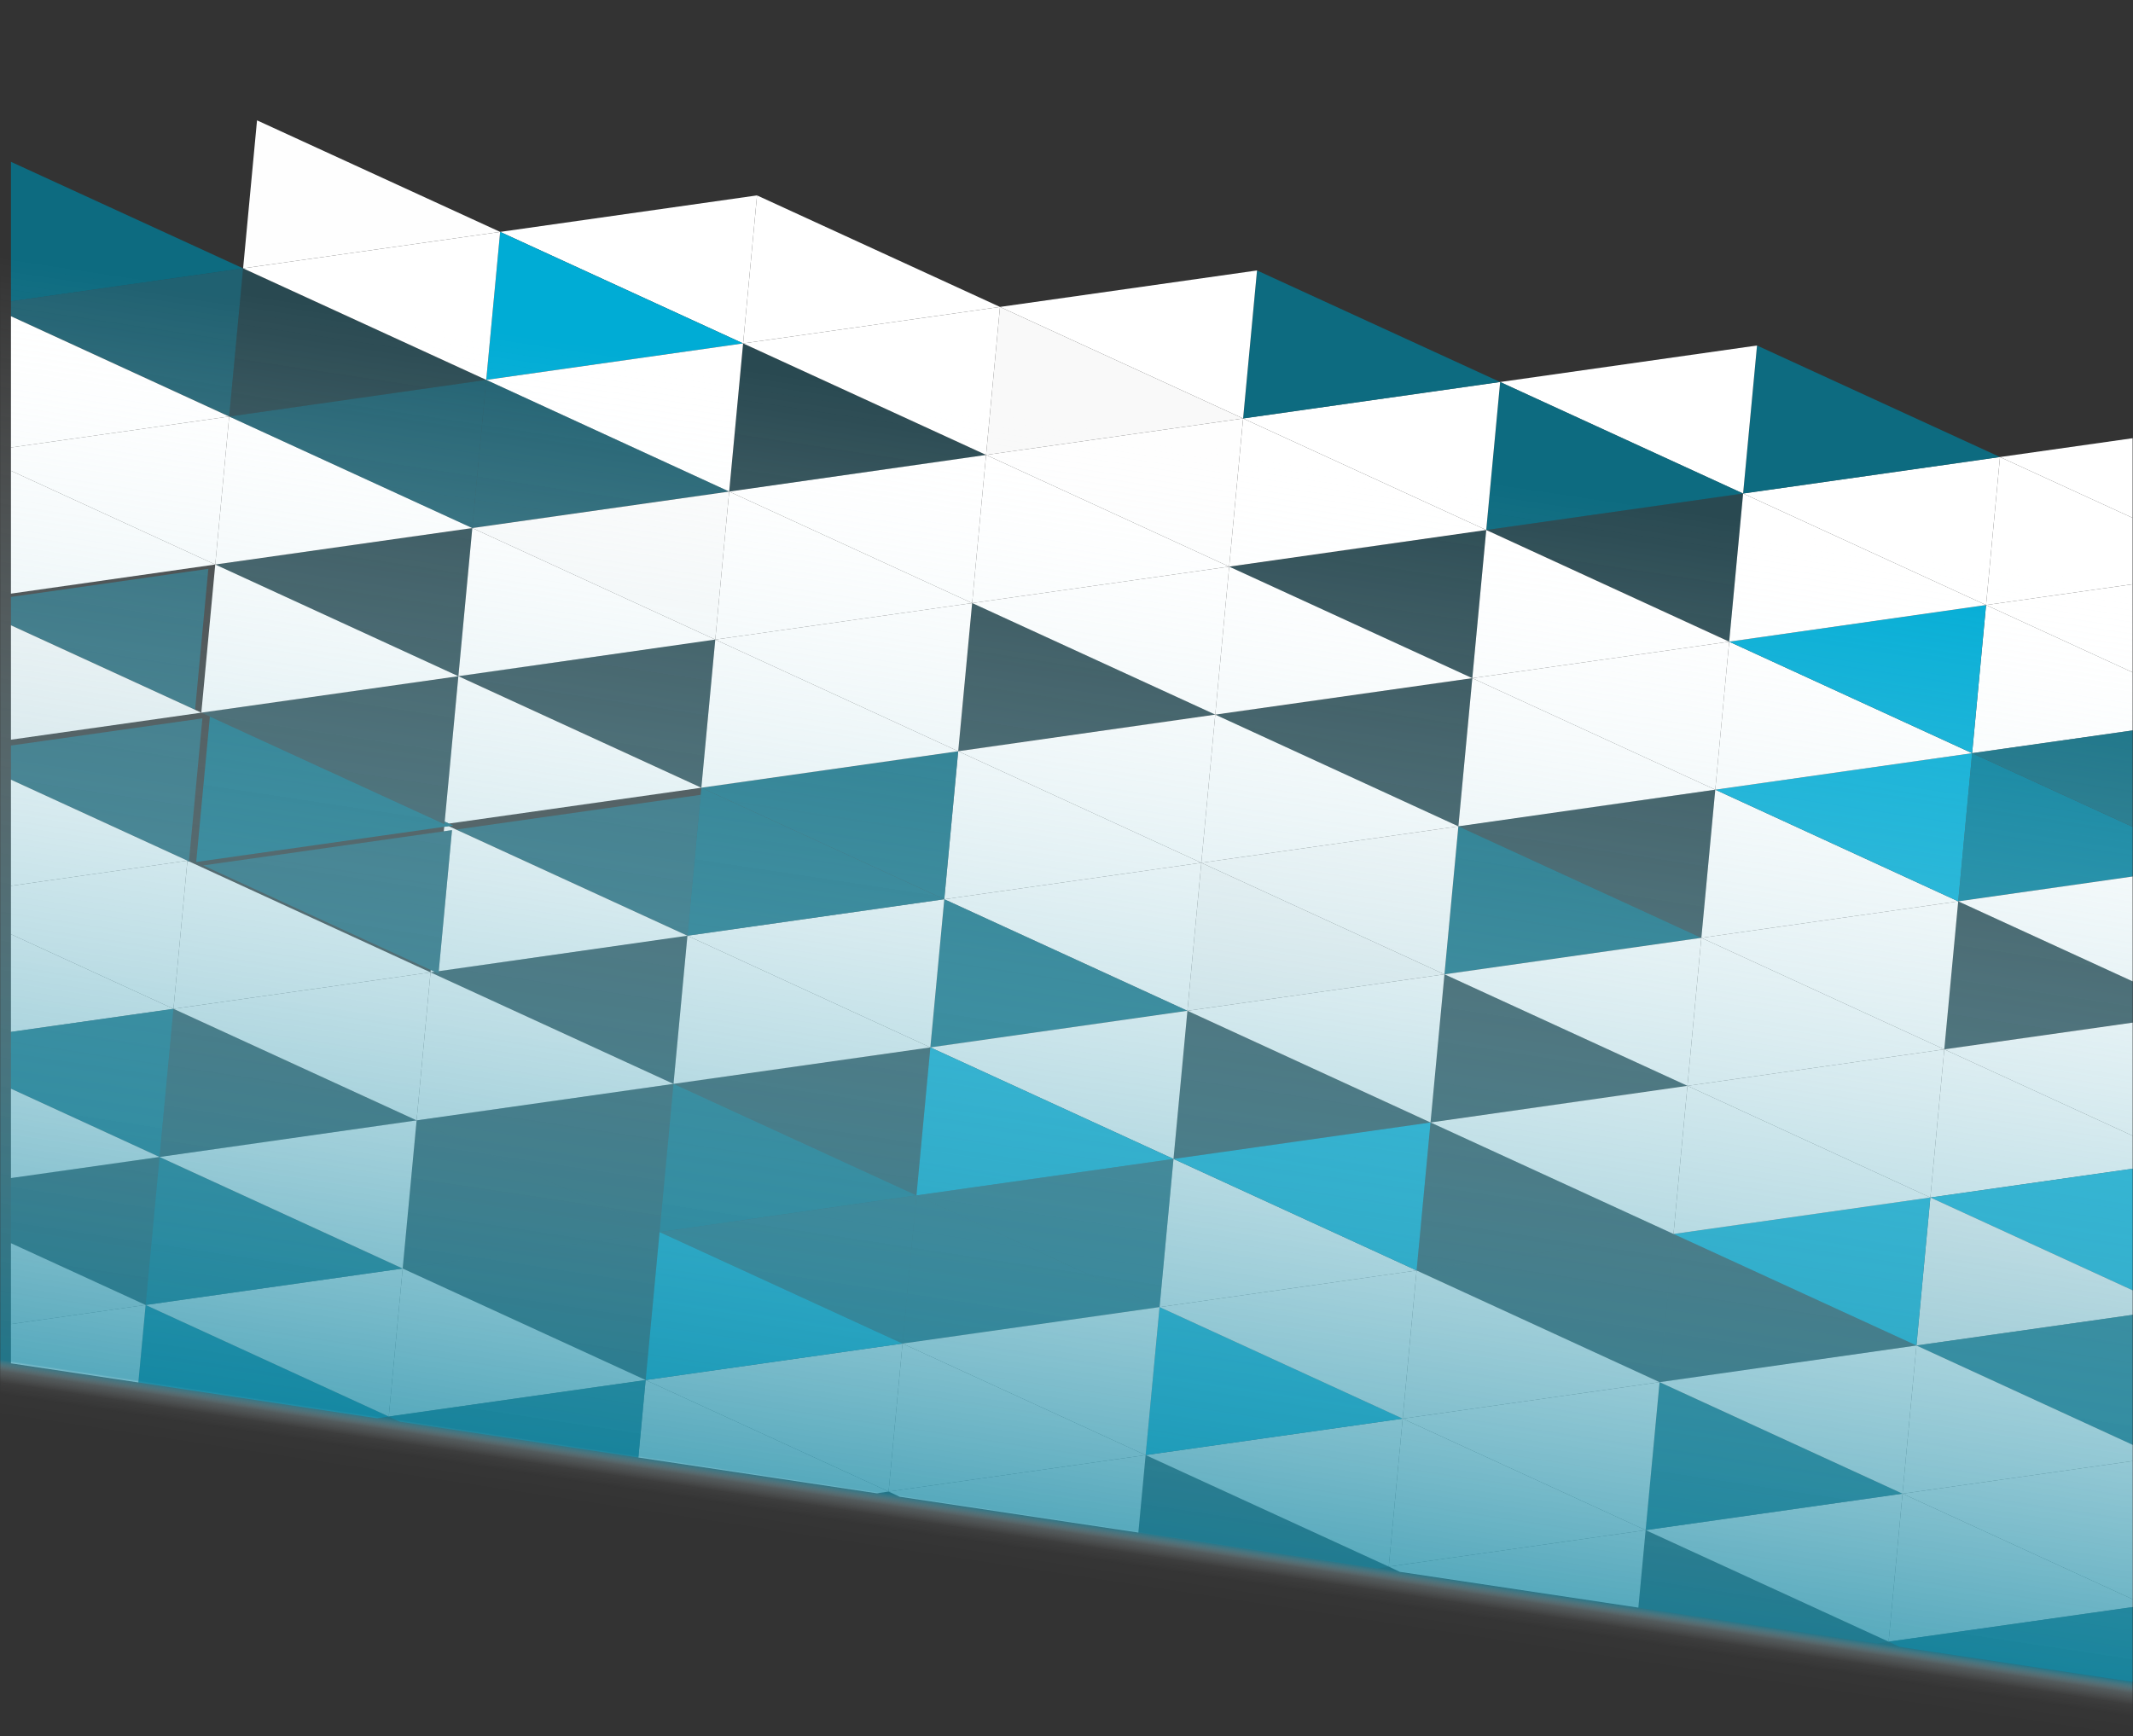 <svg width="1366" height="1112" viewBox="0 0 1366 1112" fill="none" xmlns="http://www.w3.org/2000/svg">
<rect x="0" y="0" width="1366" height="1112" fill="#333333" stroke="none"/>
<g clip-path="url(#clip0_661_631)">
<mask id="mask0_661_631" style="mask-type:luminance" maskUnits="userSpaceOnUse" x="0" y="57" width="1366" height="1056">
<path d="M1366 57H0V1112.03H1366V57Z" fill="white"/>
</mask>
<g mask="url(#mask0_661_631)">
<path d="M1365.84 331.744V280.668L1280.82 292.731L1365.84 331.744Z" fill="white"/>
<path d="M1271.9 387.524L1365.84 374.201V331.744L1280.82 292.731L1271.9 387.524Z" fill="white"/>
<path d="M1365.84 430.69V374.201L1271.9 387.524L1365.84 430.69Z" fill="white"/>
<path d="M1262.98 482.42L1365.84 467.829V430.69L1271.9 387.524L1262.98 482.42Z" fill="white"/>
<path opacity="0.75" d="M1365.84 529.619V467.83L1262.98 482.42L1365.84 529.619Z" fill="#007D9A"/>
<path d="M1254.06 577.315L1365.84 561.394V529.619L1262.98 482.419L1254.06 577.315Z" fill="#007D9A"/>
<path d="M1365.84 628.608V561.394L1254.06 577.315L1365.84 628.608Z" fill="white"/>
<path opacity="0.19" d="M1245.15 672.115L1365.84 654.994V628.608L1254.06 577.315L1245.15 672.115Z" fill="#00ACD5"/>
<path d="M1365.84 727.494V654.994L1245.15 672.115L1365.84 727.494Z" fill="white"/>
<path d="M1236.23 767.011L1365.84 748.544V727.494L1245.15 672.115L1236.23 767.011Z" fill="white"/>
<path d="M1365.84 826.482V748.544L1236.23 767.011L1365.84 826.482Z" fill="#00ACD5"/>
<path d="M1227.32 861.808L1365.84 842.152V826.483L1236.23 767.011L1227.32 861.808Z" fill="#F7F7F7"/>
<path opacity="0.75" d="M1365.84 925.461V842.152L1227.32 861.808L1365.84 925.461Z" fill="#007D9A"/>
<path d="M1218.4 956.703L1365.84 935.784V925.461L1227.32 861.808L1218.4 956.703Z" fill="white"/>
<path d="M1365.84 1024.36V935.784L1218.4 956.703L1365.84 1024.36Z" fill="white"/>
<path d="M1209.49 1051.5L1365.84 1029.32V1024.36L1218.4 956.703L1209.49 1051.5Z" fill="white"/>
<path opacity="0.75" d="M1216.51 1054.79L1365.84 1077.21V1029.32L1209.49 1051.5L1216.51 1054.79Z" fill="#007D9A"/>
<path opacity="0.19" d="M1049.23 1029.68L1202.06 1052.62L1209.49 1051.5L1053.89 980.072L1049.23 1029.68Z" fill="#00ACD5"/>
<path d="M1053.89 980.072L1209.49 1051.5L1218.4 956.703L1053.89 980.072Z" fill="white"/>
<path opacity="0.75" d="M1053.89 980.072L1218.4 956.703L1062.81 885.276L1053.89 980.072Z" fill="#007D9A"/>
<path d="M1218.4 956.703L1227.32 861.808L1062.81 885.276L1218.4 956.703Z" fill="white"/>
<path opacity="0.19" d="M1062.81 885.276L1227.32 861.808L1071.73 790.38L1062.81 885.276Z" fill="#00ACD5"/>
<path d="M1227.32 861.808L1236.23 767.011L1071.73 790.38L1227.32 861.808Z" fill="#00ACD5"/>
<path d="M1071.73 790.38L1236.23 767.011L1080.65 695.484L1071.73 790.38Z" fill="white"/>
<path d="M1236.23 767.011L1245.15 672.115L1080.65 695.484L1236.23 767.011Z" fill="white"/>
<path d="M1080.65 695.484L1245.15 672.115L1089.56 600.691L1080.65 695.484Z" fill="white"/>
<path d="M1245.15 672.115L1254.06 577.315L1089.56 600.691L1245.15 672.115Z" fill="white"/>
<path d="M1089.56 600.691L1254.06 577.315L1098.48 505.796L1089.56 600.691Z" fill="white"/>
<path d="M1254.06 577.315L1262.98 482.419L1098.48 505.795L1254.06 577.315Z" fill="#00ACD5"/>
<path d="M1098.48 505.796L1262.98 482.42L1107.39 410.996L1098.48 505.796Z" fill="white"/>
<path d="M1262.98 482.42L1271.9 387.524L1107.39 410.996L1262.98 482.42Z" fill="#00ACD5"/>
<path d="M1107.39 410.996L1271.9 387.524L1116.31 316.1L1107.39 410.996Z" fill="white"/>
<path d="M1271.9 387.524L1280.82 292.731L1116.31 316.1L1271.9 387.524Z" fill="white"/>
<path opacity="0.75" d="M1280.82 292.731L1125.22 221.303L1116.31 316.1L1280.82 292.731Z" fill="#007D9A"/>
<path d="M1125.22 221.303L960.716 244.676L1116.31 316.1L1125.22 221.303Z" fill="white"/>
<path opacity="0.75" d="M1116.31 316.1L960.715 244.676L951.802 339.469L1116.31 316.1Z" fill="#007D9A"/>
<path opacity="0.19" d="M1116.31 316.1L951.802 339.469L1107.39 410.996L1116.31 316.1Z" fill="#00ACD5"/>
<path d="M1107.39 410.996L951.802 339.469L942.881 434.365L1107.39 410.996Z" fill="white"/>
<path d="M1098.48 505.796L1107.39 410.996L942.881 434.365L1098.48 505.796Z" fill="white"/>
<path d="M933.96 529.261L1098.48 505.796L942.881 434.365L933.96 529.261Z" fill="white"/>
<path opacity="0.19" d="M1089.56 600.691L1098.48 505.796L933.96 529.26L1089.56 600.691Z" fill="#00ACD5"/>
<path opacity="0.75" d="M925.05 624.057L1089.56 600.691L933.96 529.26L925.05 624.057Z" fill="#007D9A"/>
<path d="M1080.65 695.484L1089.56 600.691L925.05 624.057L1080.65 695.484Z" fill="white"/>
<path opacity="0.19" d="M916.129 718.953L1080.65 695.484L925.05 624.057L916.129 718.953Z" fill="#00ACD5"/>
<path d="M1071.73 790.38L1080.65 695.484L916.129 718.953L1071.73 790.38Z" fill="white"/>
<path opacity="0.19" d="M907.215 813.753L1071.73 790.38L916.129 718.953L907.215 813.753Z" fill="#00ACD5"/>
<path opacity="0.19" d="M1062.81 885.276L1071.73 790.38L907.215 813.753L1062.81 885.276Z" fill="#00ACD5"/>
<path d="M907.215 813.753L898.294 908.649L1062.81 885.276L907.215 813.753Z" fill="#FCFCFC"/>
<path d="M898.294 908.648L1053.89 980.072L1062.81 885.276L898.294 908.648Z" fill="white"/>
<path d="M898.294 908.648L889.384 1003.44L1053.89 980.072L898.294 908.648Z" fill="white"/>
<path d="M889.384 1003.44L896.395 1006.73L1049.23 1029.68L1053.89 980.072L889.384 1003.44Z" fill="white"/>
<path opacity="0.19" d="M729.021 981.602L881.947 1004.56L889.384 1003.44L733.682 932L729.021 981.602Z" fill="#00ACD5"/>
<path d="M733.682 932L889.384 1003.44L898.294 908.648L733.682 932Z" fill="white"/>
<path d="M733.682 932L898.294 908.648L742.596 837.2L733.682 932Z" fill="#00ACD5"/>
<path d="M742.596 837.2L898.294 908.649L907.215 813.753L742.596 837.2Z" fill="white"/>
<path d="M742.596 837.2L907.215 813.753L751.517 742.304L742.596 837.2Z" fill="white"/>
<path d="M751.517 742.304L907.215 813.753L916.129 718.953L751.517 742.304Z" fill="#00ACD5"/>
<path opacity="0.19" d="M751.517 742.304L916.129 718.953L760.437 647.412L751.517 742.304Z" fill="#00ACD5"/>
<path d="M916.129 718.953L925.05 624.057L760.437 647.412L916.129 718.953Z" fill="white"/>
<path d="M760.437 647.412L925.05 624.057L769.348 552.615L760.437 647.412Z" fill="#F9F9F9"/>
<path d="M925.05 624.057L933.96 529.26L769.348 552.615L925.05 624.057Z" fill="#FCFCFC"/>
<path d="M769.348 552.615L933.96 529.26L778.269 457.719L769.348 552.615Z" fill="white"/>
<path opacity="0.19" d="M933.96 529.261L942.881 434.365L778.269 457.719L933.96 529.261Z" fill="#00ACD5"/>
<path d="M942.881 434.365L787.182 362.923L778.269 457.719L942.881 434.365Z" fill="white"/>
<path opacity="0.19" d="M942.881 434.365L951.802 339.469L787.182 362.923L942.881 434.365Z" fill="#00ACD5"/>
<path d="M951.802 339.469L796.103 268.027L787.182 362.923L951.802 339.469Z" fill="white"/>
<path d="M951.802 339.469L960.715 244.676L796.103 268.027L951.802 339.469Z" fill="white"/>
<path opacity="0.75" d="M960.715 244.676L805.013 173.231L796.103 268.027L960.715 244.676Z" fill="#007D9A"/>
<path d="M805.013 173.231L640.401 196.585L796.103 268.027L805.013 173.231Z" fill="white"/>
<path d="M796.103 268.027L640.401 196.585L631.491 291.378L796.103 268.027Z" fill="#F9F9F9"/>
<path d="M796.103 268.027L631.491 291.378L787.182 362.923L796.103 268.027Z" fill="#FEFEFE"/>
<path d="M787.182 362.923L631.491 291.378L622.57 386.274L787.182 362.923Z" fill="white"/>
<path d="M787.182 362.923L622.57 386.274L778.269 457.719L787.182 362.923Z" fill="white"/>
<path opacity="0.19" d="M778.269 457.719L622.57 386.274L613.649 481.17L778.269 457.719Z" fill="#00ACD5"/>
<path d="M613.649 481.17L769.348 552.615L778.269 457.719L613.649 481.17Z" fill="white"/>
<path d="M613.649 481.17L604.735 575.97L769.348 552.615L613.649 481.17Z" fill="white"/>
<path d="M769.348 552.615L604.735 575.97L760.437 647.412L769.348 552.615Z" fill="white"/>
<path opacity="0.75" d="M604.735 575.97L595.815 670.866L760.437 647.412L604.735 575.97Z" fill="#007D9A"/>
<path d="M760.437 647.412L595.815 670.866L751.517 742.304L760.437 647.412Z" fill="white"/>
<path d="M595.815 670.866L586.904 765.662L751.517 742.304L595.815 670.866Z" fill="#00ACD5"/>
<path opacity="0.38" d="M586.904 765.662L742.596 837.2L751.517 742.304L586.904 765.662Z" fill="#00ACD5"/>
<path opacity="0.38" d="M586.904 765.662L577.983 860.558L742.596 837.2L586.904 765.662Z" fill="#00ACD5"/>
<path d="M577.983 860.558L733.682 932L742.596 837.2L577.983 860.558Z" fill="white"/>
<path d="M577.983 860.558L569.07 955.351L733.682 932L577.983 860.558Z" fill="white"/>
<path d="M569.07 955.351L576.095 958.642L729.021 981.602L733.682 932L569.07 955.351Z" fill="white"/>
<path d="M408.817 933.53L561.643 956.473L569.07 955.351L413.481 883.927L408.817 933.53Z" fill="white"/>
<path d="M413.481 883.927L569.07 955.351L577.983 860.558L413.481 883.927Z" fill="white"/>
<path d="M413.481 883.927L577.983 860.558L422.391 789.13L413.481 883.927Z" fill="#00ACD5"/>
<path opacity="0.38" d="M422.392 789.13L577.984 860.558L586.904 765.662L422.392 789.13Z" fill="#00ACD5"/>
<path opacity="0.75" d="M586.904 765.662L431.312 694.235L422.392 789.131L586.904 765.662Z" fill="#007D9A"/>
<path opacity="0.19" d="M595.815 670.866L431.312 694.235L586.904 765.662L595.815 670.866Z" fill="#00ACD5"/>
<path d="M440.233 599.339L431.312 694.235L595.815 670.866L440.233 599.339Z" fill="white"/>
<path d="M604.735 575.97L440.233 599.339L595.814 670.866L604.735 575.97Z" fill="white"/>
<path opacity="0.75" d="M449.147 504.546L448.717 509.094L443.783 561.572L440.233 599.339L604.735 575.97L449.147 504.546Z" fill="#007D9A"/>
<path opacity="0.75" d="M449.147 504.546L604.735 575.97L613.649 481.17L449.147 504.546Z" fill="#007D9A"/>
<path d="M458.068 409.65L449.147 504.546L613.649 481.17L458.068 409.65Z" fill="white"/>
<path d="M622.57 386.274L458.068 409.65L613.649 481.17L622.57 386.274Z" fill="white"/>
<path d="M466.978 314.85L458.068 409.65L622.57 386.274L466.978 314.85Z" fill="white"/>
<path d="M622.57 386.274L631.491 291.378L466.978 314.85L622.57 386.274Z" fill="white"/>
<path opacity="0.19" d="M631.491 291.378L475.899 219.954L466.978 314.85L631.491 291.378Z" fill="#00ACD5"/>
<path d="M631.491 291.378L640.401 196.585L475.899 219.954L631.491 291.378Z" fill="white"/>
<path d="M640.401 196.585L484.813 125.158L475.899 219.954L640.401 196.585Z" fill="white"/>
<path d="M484.813 125.158L320.3 148.53L475.899 219.954L484.813 125.158Z" fill="white"/>
<path d="M475.899 219.954L320.3 148.531L311.39 243.323L475.899 219.954Z" fill="#00ACD5"/>
<path d="M475.899 219.954L311.39 243.323L466.978 314.85L475.899 219.954Z" fill="white"/>
<path opacity="0.38" d="M311.39 243.323L302.465 338.219L466.978 314.85L311.39 243.323Z" fill="#00ACD5"/>
<path d="M466.978 314.85L302.465 338.219L458.068 409.65L466.978 314.85Z" fill="#FCFCFC"/>
<path d="M302.465 338.219L293.544 433.115L458.068 409.65L302.465 338.219Z" fill="white"/>
<path opacity="0.19" d="M458.068 409.65L293.544 433.115L449.147 504.546L458.068 409.65Z" fill="#00ACD5"/>
<path d="M293.545 433.115L284.791 526.243L287.531 527.5L449.147 504.546L293.545 433.115Z" fill="white"/>
<path opacity="0.38" d="M448.718 509.094L292.103 531.341L440.233 599.339L443.783 561.572L448.718 509.094Z" fill="#00ACD5"/>
<path d="M275.855 621.288L275.713 622.807L278.344 622.431L275.855 621.288Z" fill="white"/>
<path d="M280.974 622.058L440.233 599.339L292.103 531.341L287.375 529.168L284.478 529.58L284.208 532.459L289.466 531.714L280.974 622.058Z" fill="white"/>
<path opacity="0.19" d="M440.233 599.339L280.974 622.058L280.829 623.574L278.344 622.431L275.713 622.807L431.312 694.235L440.233 599.339Z" fill="#00ACD5"/>
<path d="M431.312 694.235L275.713 622.807L266.8 717.604L431.312 694.235Z" fill="white"/>
<path opacity="0.19" d="M431.312 694.235L266.8 717.604L422.392 789.131L431.312 694.235Z" fill="#00ACD5"/>
<path opacity="0.19" d="M266.8 717.604L257.879 812.5L422.391 789.131L266.8 717.604Z" fill="#00ACD5"/>
<path opacity="0.19" d="M257.879 812.499L413.481 883.927L422.391 789.13L257.879 812.499Z" fill="#00ACD5"/>
<path d="M257.879 812.5L248.969 907.296L413.481 883.927L257.879 812.5Z" fill="white"/>
<path opacity="0.75" d="M248.969 907.296L255.98 910.583L408.817 933.53L413.481 883.927L248.969 907.296Z" fill="#007D9A"/>
<path d="M88.606 885.457L241.531 908.414L248.968 907.296L93.27 835.854L88.606 885.457Z" fill="#007D9A"/>
<path d="M93.27 835.854L248.968 907.296L257.879 812.5L93.27 835.854Z" fill="white"/>
<path opacity="0.75" d="M102.18 741.054L93.27 835.854L257.879 812.499L102.18 741.054Z" fill="#007D9A"/>
<path d="M266.8 717.604L102.18 741.054L257.879 812.5L266.8 717.604Z" fill="white"/>
<path opacity="0.19" d="M111.101 646.158L102.18 741.054L266.8 717.604L111.101 646.158Z" fill="#00ACD5"/>
<path d="M275.713 622.807L111.101 646.159L266.8 717.604L275.713 622.807Z" fill="white"/>
<path d="M121.005 551.717L120.991 551.88L120.008 551.429L111.101 646.158L275.713 622.807L121.005 551.717Z" fill="white"/>
<path opacity="0.38" d="M280.829 623.574L280.974 622.058L289.466 531.713L284.208 532.459L130.118 554.319L275.855 621.288L278.344 622.431L280.829 623.574Z" fill="#00ACD5"/>
<path opacity="0.75" d="M290.271 528.756L287.531 527.5L284.79 526.243L284.634 527.912L134.413 458.987L125.659 552.111L284.478 529.58L287.375 529.168L290.271 528.756Z" fill="#007D9A"/>
<path opacity="0.19" d="M284.79 526.243L293.544 433.115L128.932 456.47L134.413 458.987L284.634 527.911L284.79 526.243Z" fill="#00ACD5"/>
<path d="M137.853 361.574L128.932 456.47L293.544 433.115L137.853 361.574Z" fill="white"/>
<path opacity="0.19" d="M302.465 338.219L137.853 361.574L293.544 433.115L302.465 338.219Z" fill="#00ACD5"/>
<path d="M146.767 266.778L137.853 361.574L302.465 338.219L146.767 266.778Z" fill="white"/>
<path opacity="0.38" d="M311.39 243.323L146.767 266.778L302.465 338.219L311.39 243.323Z" fill="#00ACD5"/>
<path opacity="0.19" d="M155.688 171.882L146.767 266.778L311.39 243.323L155.688 171.882Z" fill="#00ACD5"/>
<path d="M320.3 148.531L155.688 171.882L311.39 243.323L320.3 148.531Z" fill="white"/>
<path d="M164.602 77.085L155.688 171.882L320.3 148.531L164.602 77.085Z" fill="#FEFEFE"/>
<path opacity="0.75" d="M7.008 103.646V192.986L155.688 171.882L7.008 103.646Z" fill="#007D9A"/>
<path opacity="0.38" d="M155.688 171.882L7.008 192.986V202.542L146.767 266.778L155.688 171.882Z" fill="#00ACD5"/>
<path d="M7.008 202.542V286.614L146.767 266.778L7.008 202.542Z" fill="white"/>
<path d="M146.767 266.778L7.008 286.614V301.52L137.853 361.574L146.767 266.778Z" fill="white"/>
<path d="M7.008 301.521V380.225L137.853 361.574L7.008 301.521Z" fill="white"/>
<path opacity="0.38" d="M133.423 364.332L7.008 382.352V400.509L124.935 454.635L133.423 364.332Z" fill="#00ACD5"/>
<path d="M124.935 454.635L7.008 400.509V473.779L128.932 456.47L124.935 454.635Z" fill="#F9F9F9"/>
<path opacity="0.38" d="M120.008 551.43L120.991 551.88L121.005 551.717L129.617 460.119L7.008 477.524V499.399L120.022 551.263L120.008 551.43Z" fill="#00ACD5"/>
<path d="M120.022 551.263L7.008 499.399V567.376L120.022 551.263Z" fill="white"/>
<path d="M120.008 551.43L120.022 551.263L7.008 567.376V598.388L111.101 646.159L120.008 551.43Z" fill="white"/>
<path d="M7.008 598.387V660.94L111.101 646.158L7.008 598.387Z" fill="white"/>
<path opacity="0.75" d="M111.101 646.158L7.008 660.94V697.316L102.18 741.054L111.101 646.158Z" fill="#007D9A"/>
<path d="M7.008 697.316V754.569L102.18 741.054L7.008 697.316Z" fill="white"/>
<path opacity="0.19" d="M102.18 741.054L7.008 754.569V796.266L93.27 835.854L102.18 741.054Z" fill="#00ACD5"/>
<path d="M7.008 796.266V848.098L93.27 835.854L7.008 796.266Z" fill="#F9F9F9"/>
<path d="M93.27 835.854L7.008 848.098V873.206L88.606 885.457L93.27 835.854Z" fill="white"/>
<path opacity="0.99" d="M1365.84 1112.08L0 1018.79V56.847H1365.84V1112.08Z" fill="url(#paint0_linear_661_631)"/>
</g>
</g>
<defs>
<linearGradient id="paint0_linear_661_631" x1="729.855" y1="274.101" x2="619.84" y2="1001.62" gradientUnits="userSpaceOnUse">
<stop stop-color="white" stop-opacity="0"/>
<stop offset="0.95" stop-color="#1D8CA6" stop-opacity="0.75"/>
<stop offset="0.96" stop-color="#B8DBE3" stop-opacity="0.24"/>
<stop offset="0.97" stop-color="#EEF7F8" stop-opacity="0.05"/>
<stop offset="0.98" stop-color="#FBFDFE" stop-opacity="0.01"/>
<stop offset="1" stop-color="white" stop-opacity="0"/>
</linearGradient>
<clipPath id="clip0_661_631">
<rect width="1366" height="1112" fill="white"/>
</clipPath>
</defs>
</svg>
